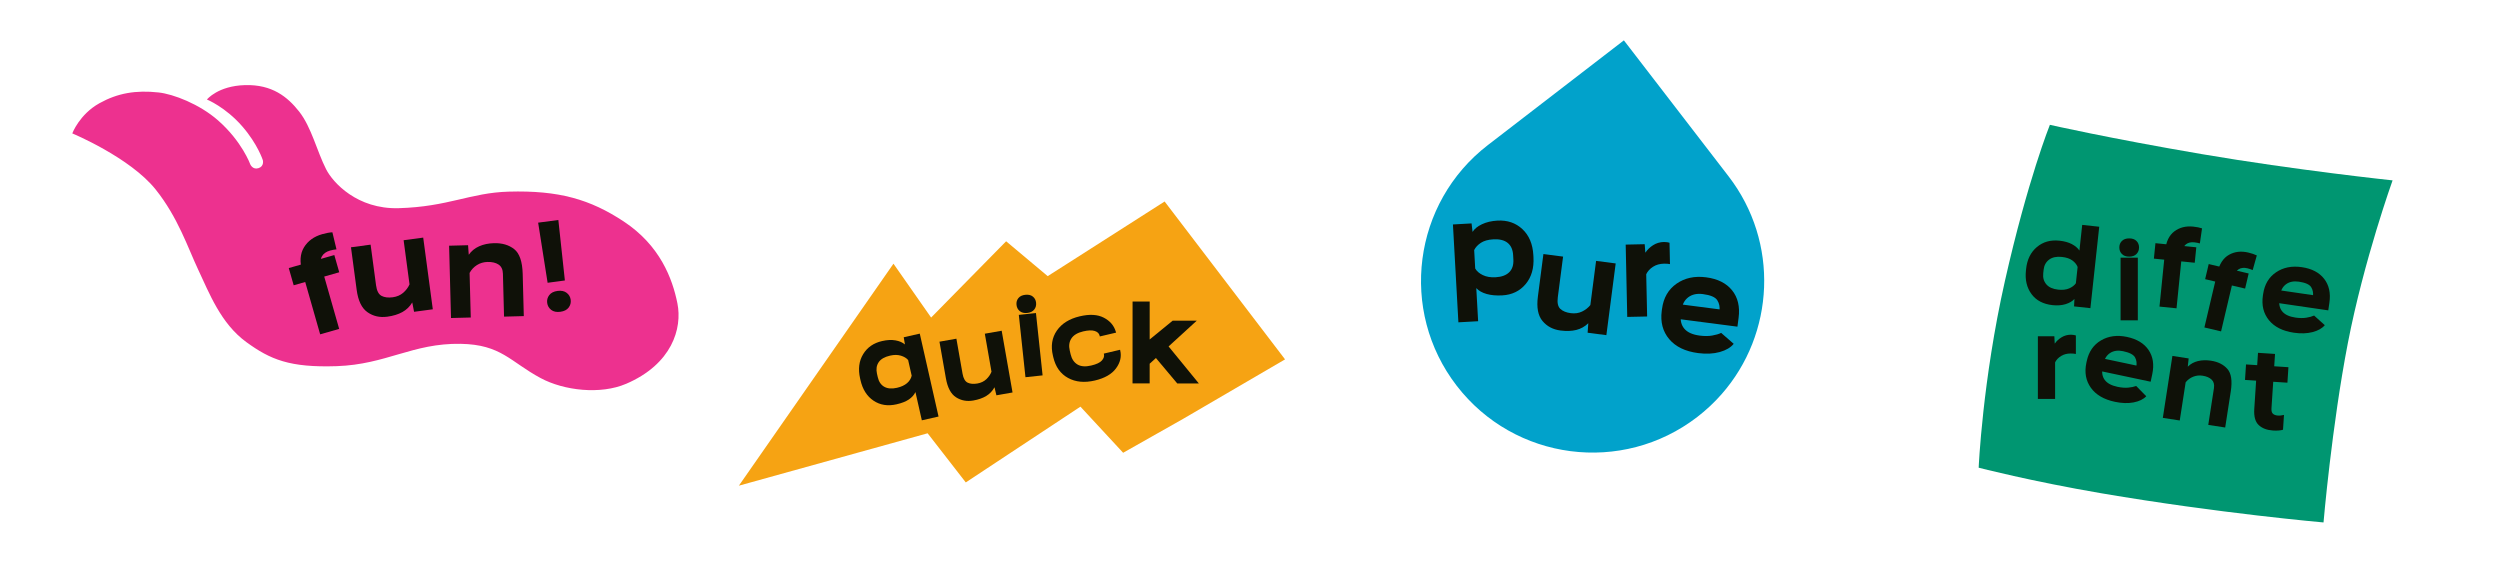 <?xml version="1.0" encoding="UTF-8"?>
<svg id="Layer_1" data-name="Layer 1" xmlns="http://www.w3.org/2000/svg" viewBox="0 0 2964.42 672.84">
  <defs>
    <style>
      .cls-1 {
        fill: #009671;
      }

      .cls-2 {
        fill: #0f1108;
      }

      .cls-3 {
        fill: #01a2cb;
      }

      .cls-4 {
        fill: #f6a313;
      }

      .cls-5 {
        fill: #ed318f;
      }
    </style>
  </defs>
  <path class="cls-1" d="M2430.7,148.01s69.62,15.88,180.39,34.78c111.63,19.04,225.96,31.1,225.96,31.1,0,0-33.96,94.43-53.01,192.79-19.1,98.64-28.88,212.82-28.88,212.82,0,0-123.78-10.79-262.9-34.5-83.44-14.22-146.01-30.42-146.01-30.42,0,0,4.42-102.95,31.15-221.52,26.99-119.7,53.29-185.06,53.29-185.06Z"/>
  <path class="cls-3" d="M2041.35,467.5c-8.54,9.7-18.13,18.73-28.76,26.91-89.03,68.55-216.78,51.95-285.35-37.09-68.55-89.03-51.95-216.78,37.08-285.33l1.25-.96,159.97-123.18,124.12,161.2c60.39,78.41,54.71,186.85-8.31,258.45Z"/>
  <path class="cls-2" d="M1722.87,266.15l22.08-1.23,1.14,9.91h.15c2.11-3.45,5.77-6.42,10.98-8.91,5.21-2.49,11.33-3.93,18.35-4.33,11.85-.66,21.73,2.71,29.65,10.12,7.92,7.41,12.25,17.69,12.98,30.86l.13,2.34c.73,13.07-2.37,23.73-9.29,31.99-6.92,8.26-16.16,12.71-27.72,13.36-7.02.39-13.18-.16-18.47-1.65-5.29-1.49-9.4-3.81-12.31-6.98l2.19,39.27-23.4,1.31-6.48-116.05ZM1758.28,326.2c4.22,2.04,9.28,2.89,15.18,2.56,7.17-.4,12.56-2.4,16.17-6,3.61-3.6,5.24-8.64,4.88-15.13l-.29-5.12c-.36-6.48-2.53-11.33-6.5-14.53-3.97-3.2-9.63-4.6-17-4.19-6.14.34-11.05,1.72-14.73,4.12-3.68,2.41-6.33,5.27-7.96,8.59l1.22,21.87c1.79,3.18,4.8,5.78,9.02,7.82Z"/>
  <path class="cls-2" d="M1830.15,301.24l23.31,3.03-6.27,48.23c-.85,6.54.17,11.14,3.04,13.8,2.88,2.66,6.98,4.34,12.31,5.03,4.99.65,9.46.01,13.43-1.91,3.97-1.92,7.24-4.49,9.83-7.7l6.8-52.37,23.24,3.02-11.05,85.05-22.23-2.89.79-11.2h-.07c-4,3.9-8.73,6.54-14.17,7.9-5.45,1.36-11.7,1.58-18.77.66-8.91-1.16-16.01-4.92-21.32-11.3-5.3-6.38-7.12-15.98-5.45-28.81l6.57-50.55Z"/>
  <path class="cls-2" d="M1927.69,290.05l22.55-.49.73,9.87h.22c2.13-3.27,5.09-6.15,8.9-8.62,3.8-2.47,8.15-3.77,13.03-3.87,1.22-.03,2.48.07,3.78.28,1.3.22,2.22.42,2.76.6l.55,25.34c-1.08-.22-2.22-.37-3.42-.44-1.2-.07-2.48-.09-3.85-.06-4.88.1-9.17,1.33-12.85,3.68-3.69,2.35-6.37,5.3-8.05,8.85l1.08,50.09-23.58.51-1.85-85.75Z"/>
  <path class="cls-2" d="M1970.76,366.35c1.71-13.12,7.43-23.1,17.18-29.93s21.45-9.36,35.11-7.59c13.7,1.78,23.98,6.93,30.82,15.45,6.84,8.52,9.41,19.37,7.7,32.54l-1.37,10.53-75.32-9.79,2.26-17.43,52,6.76-.25,1.89c.64-4.89-.24-9.16-2.62-12.82-2.38-3.66-8.05-6.07-17.01-7.23-6.97-.91-12.73.33-17.28,3.7-4.55,3.37-7.28,8.54-8.18,15.52l-.65,5.01c-.91,7.02.48,12.67,4.19,16.94,3.7,4.27,9.74,6.95,18.12,8.04,5.52.72,10.43.7,14.74-.04,4.31-.74,7.88-1.79,10.71-3.15l14.86,12.94c-3.58,4.41-9.09,7.66-16.55,9.74s-15.98,2.5-25.57,1.26c-15.25-1.98-26.7-7.49-34.34-16.54-7.64-9.04-10.6-20.2-8.87-33.47l.3-2.32Z"/>
  <polygon class="cls-4" points="1523.77 426.14 1402.78 496.74 1331.79 536.89 1281.15 482.2 1145.19 572.04 1099.94 513.77 876.13 575.91 1059.45 312.68 1104.09 376.54 1193.03 286.1 1242.33 327.43 1264.16 313.54 1380.97 238.93 1523.77 426.14"/>
  <path class="cls-2" d="M1019.87,448.71c-2.5-11.06-1.3-20.64,3.62-28.74,4.91-8.1,12.43-13.29,22.54-15.58,5.98-1.35,11.29-1.61,15.9-.77,4.62.84,8.29,2.43,11.03,4.76h.06s-1.4-8.48-1.4-8.48l19.01-4.3,22.26,98.31-19.81,4.49-7.62-33.68.04.19c-1.62,3.4-4.22,6.32-7.81,8.76-3.59,2.44-8.48,4.36-14.68,5.76-10.36,2.35-19.44.9-27.24-4.34-7.8-5.24-12.95-13.37-15.45-24.39l-.45-1.98ZM1048.47,458.58c3.89,2.24,8.91,2.67,15.06,1.28,5.08-1.15,9.07-2.99,12-5.51,2.92-2.53,4.76-5.48,5.51-8.86l-4.2-18.57c-2-2.32-4.87-4.05-8.59-5.18-3.73-1.13-7.98-1.15-12.77-.07-6.52,1.48-11.05,4.1-13.58,7.86-2.53,3.76-3.2,8.29-2.01,13.57l.93,4.09c1.21,5.37,3.77,9.17,7.66,11.41Z"/>
  <path class="cls-2" d="M1113.99,405.15l20.07-3.53,7.3,41.51c.99,5.63,3.02,9.17,6.09,10.63,3.07,1.46,6.9,1.78,11.48.98,4.29-.75,7.83-2.44,10.61-5.06,2.78-2.62,4.83-5.59,6.14-8.91l-7.92-45.08,20-3.52,12.87,73.21-19.13,3.36-2.25-9.47h-.06c-2.3,4.28-5.53,7.69-9.68,10.22-4.15,2.53-9.27,4.34-15.36,5.41-7.67,1.35-14.52.07-20.56-3.83-6.04-3.9-10.02-11.37-11.97-22.42l-7.65-43.51Z"/>
  <path class="cls-2" d="M1207.55,353.5c1.81-2.24,4.56-3.55,8.26-3.95,3.7-.39,6.67.31,8.91,2.12,2.24,1.8,3.52,4.24,3.84,7.31.33,3.12-.4,5.81-2.2,8.09-1.8,2.28-4.57,3.62-8.32,4.02-3.66.39-6.61-.34-8.85-2.18-2.24-1.85-3.53-4.33-3.86-7.44-.33-3.07.41-5.73,2.21-7.96ZM1208.08,373.37l20.32-2.17,7.88,73.91-20.32,2.17-7.88-73.91Z"/>
  <path class="cls-2" d="M1248.51,421.7c-2.69-11.41-1.13-21.31,4.68-29.7,5.81-8.39,14.87-14.03,27.18-16.93,11.62-2.74,21.1-2.2,28.46,1.61,7.35,3.81,12.09,9.31,14.22,16.51l.41,1.21-19.34,4.55-.22-.93c-.63-2.68-2.58-4.53-5.84-5.57-3.27-1.03-7.82-.86-13.67.51-6.67,1.57-11.32,4.35-13.95,8.34-2.63,3.99-3.28,8.78-1.96,14.39l1.03,4.39c1.32,5.6,4.01,9.63,8.06,12.09,4.06,2.46,9.5,2.88,16.34,1.27,6.26-1.48,10.49-3.47,12.68-5.99,2.19-2.51,3-4.99,2.43-7.42l-.17-.74,19.28-4.54.19.8c1.72,7.29.06,14.37-4.98,21.23-5.04,6.86-13.38,11.66-25.04,14.41-12.28,2.89-22.89,1.88-31.85-3.03-8.96-4.91-14.78-13.07-17.47-24.48l-.47-1.98Z"/>
  <path class="cls-2" d="M1342.95,357.52h20.31s-.02,45.02-.02,45.02l27.24-22.27h28.57s-55.82,51.02-55.82,51.02v23.36s-20.32,0-20.32,0l.05-97.12ZM1366.21,419.23l14.29-14.78,41.04,50.23h-25.58s-29.75-35.45-29.75-35.45Z"/>
  <path class="cls-5" d="M742.28,455.16c-30.11,12.89-73.28,8.17-101.28-6.88-36.02-19.36-46.69-39.76-94.74-40.58-57.04-.98-88.11,24.52-147.11,26.48-55.74,1.85-78.62-7.86-107.03-28.52-30.27-22.02-43.97-58.03-57.17-86.04-12.18-25.86-23.83-61.71-50.41-94.96-30.37-37.99-98.82-66.48-98.82-66.48,0,0,8.39-22.52,32.2-35.78,21.67-12.06,43.23-15.71,70.15-12.76,17.47,1.91,48.37,13.72,70.45,33.09,28.47,24.99,38.23,52.1,38.23,52.1,0,0,2.81,6.81,9.8,4.56,6.98-2.24,5.14-9.36,5.14-9.36,0,0-6.06-19.06-24.33-40.09-19.95-22.97-41.99-31.94-41.99-31.94,0,0,12.99-16.18,45.19-17.08,32.2-.89,50.48,14.01,64.17,31.39,14.56,18.48,21.01,46.83,31.93,68.33,8.1,15.94,36.97,47.61,86.05,46.22,58.98-1.67,84.84-18.32,130.44-19.62,59.6-1.69,96.64,9.15,136.33,35.31,43.15,28.44,57.87,67.74,63.78,97.24,5.9,29.5-6.3,71.98-60.96,95.38Z"/>
  <path class="cls-2" d="M342.41,317.86l21.83-6.24,3.45-.98,28.74-8.21,5.83,20.42-54.02,15.43-5.83-20.42ZM358.49,322.41c-3.35-11.74-2.71-21.43,1.94-29.08,4.64-7.65,11.85-12.87,21.62-15.66,2.21-.63,4.35-1.14,6.42-1.53,2.07-.39,3.96-.62,5.66-.7l4.87,20.24c-1.09.11-2.28.27-3.59.49-1.31.22-2.64.53-4,.92-4.6,1.31-7.83,3.61-9.69,6.88-1.86,3.27-2.06,7.47-.59,12.59l-.04-.14.49,1.46,20.6,72.12-22.54,6.44-21.14-74.02Z"/>
  <path class="cls-2" d="M416.16,293.22l23.3-3.12,6.45,48.2c.87,6.53,3.05,10.71,6.52,12.54,3.47,1.82,7.87,2.38,13.19,1.67,4.98-.67,9.14-2.44,12.48-5.33,3.33-2.88,5.83-6.21,7.5-9.98l-7-52.34,23.23-3.11,11.37,85.01-22.21,2.97-2.14-11.02h-.07c-2.86,4.82-6.73,8.6-11.64,11.32-4.91,2.73-10.89,4.56-17.96,5.51-8.91,1.19-16.74-.6-23.52-5.39-6.77-4.78-11.02-13.59-12.73-26.41l-6.76-50.53Z"/>
  <path class="cls-2" d="M532.54,291.35l22.48-.59.8,11.11h.22c2.97-4.28,7.02-7.56,12.16-9.85,5.14-2.28,10.98-3.51,17.52-3.68,9.71-.26,17.73,2.11,24.04,7.1,6.31,4.99,9.66,14.78,10.04,29.37l1.31,50.01-23.43.62-1.33-50.81c-.13-5.13-1.87-8.78-5.2-10.96-3.33-2.18-7.7-3.2-13.12-3.06-4.59.12-8.73,1.34-12.43,3.66-3.7,2.32-6.62,5.44-8.77,9.35l1.39,52.86-23.43.61-2.25-85.74Z"/>
  <path class="cls-2" d="M638.1,264.02l23.96-3.2,7.75,71.75-20.47,2.74-11.23-71.28ZM651.26,349.97c2.07-2.74,5.36-4.41,9.86-5.01,4.45-.6,8.05.16,10.79,2.25,2.74,2.1,4.34,4.84,4.8,8.23.46,3.44-.35,6.52-2.42,9.26s-5.36,4.41-9.86,5.01-8.11-.15-10.83-2.25c-2.72-2.1-4.31-4.87-4.77-8.3-.45-3.39.36-6.45,2.43-9.19Z"/>
  <path class="cls-2" d="M2402.51,318.71c1.2-11.02,5.45-19.62,12.76-25.78,7.31-6.17,16.26-8.68,26.87-7.53,5.72.62,10.57,1.97,14.54,4.03,3.97,2.07,6.98,4.62,9.03,7.65l3.3-30.42,20.19,2.19-10.47,96.55-19.37-2.1.43-8.7h-.13c-2.33,2.63-5.78,4.65-10.36,6.05-4.58,1.4-9.73,1.79-15.45,1.17-11.11-1.2-19.44-5.6-25-13.18-5.56-7.58-7.75-16.89-6.55-27.91l.22-2.02ZM2426.46,337.14c3,3.52,7.7,5.62,14.1,6.32,5.05.55,9.35.07,12.89-1.44,3.55-1.51,6.23-3.55,8.04-6.12l2.09-19.31c-1.13-2.93-3.2-5.51-6.22-7.73-3.02-2.22-7.15-3.62-12.41-4.19-6.4-.69-11.47.38-15.23,3.23-3.76,2.85-5.91,6.84-6.47,11.97l-.45,4.17c-.57,5.22.65,9.58,3.66,13.1Z"/>
  <path class="cls-2" d="M2516.1,285.72c2.03-2.03,4.91-3.05,8.63-3.05s6.6,1.02,8.63,3.05,3.05,4.59,3.05,7.68-1.02,5.74-3.05,7.81c-2.03,2.07-4.93,3.11-8.7,3.11s-6.54-1.04-8.57-3.11c-2.03-2.07-3.05-4.68-3.05-7.81s1.02-5.65,3.05-7.68ZM2514.52,305.53h20.44v74.33h-20.44v-74.33Z"/>
  <path class="cls-2" d="M2555.86,288.36l19.58,1.97,3.09.31,25.77,2.6-1.85,18.32-48.44-4.88,1.85-18.32ZM2567.35,297.18c1.06-10.52,4.69-18.13,10.88-22.8,6.19-4.67,13.67-6.57,22.42-5.68,1.98.2,3.86.48,5.66.83,1.79.35,3.39.77,4.79,1.25l-2.57,17.86c-.91-.26-1.93-.51-3.05-.75-1.12-.24-2.3-.42-3.52-.55-4.13-.42-7.46.4-10.01,2.44s-4.05,5.36-4.51,9.94v-.13s-.06,1.33-.06,1.33l-6.52,64.67-20.21-2.04,6.69-66.38Z"/>
  <path class="cls-2" d="M2619.01,313.11l19.15,4.52,3.03.71,25.21,5.94-4.22,17.92-47.39-11.17,4.22-17.92ZM2629.24,323.35c2.43-10.3,7.02-17.36,13.76-21.18,6.75-3.82,14.41-4.72,22.97-2.7,1.94.46,3.77.98,5.5,1.56,1.73.58,3.26,1.2,4.58,1.86l-4.88,17.37c-.87-.38-1.84-.76-2.93-1.15-1.08-.39-2.22-.72-3.42-1-4.04-.95-7.45-.58-10.24,1.11-2.79,1.69-4.72,4.78-5.77,9.27l.03-.12-.24,1.31-14.92,63.27-19.77-4.66,15.31-64.93Z"/>
  <path class="cls-2" d="M2683.57,348.58c1.66-11.35,6.76-19.91,15.3-25.7s18.72-7.82,30.53-6.09c11.85,1.73,20.68,6.34,26.5,13.82,5.81,7.48,7.89,16.91,6.22,28.3l-1.33,9.11-65.13-9.52,2.2-15.07,44.97,6.57-.24,1.63c.62-4.23-.08-7.94-2.09-11.15-2.01-3.2-6.89-5.37-14.64-6.5-6.03-.88-11.04.11-15.03,2.97-3.99,2.86-6.42,7.3-7.3,13.33l-.63,4.33c-.89,6.07.24,10.98,3.39,14.74,3.15,3.75,8.35,6.16,15.59,7.22,4.77.7,9.03.75,12.77.17,3.74-.59,6.85-1.45,9.33-2.58l12.7,11.41c-3.16,3.77-7.99,6.51-14.48,8.21-6.49,1.7-13.88,1.95-22.18.74-13.19-1.93-23.03-6.86-29.53-14.8-6.5-7.94-8.9-17.65-7.23-29.12l.29-2.01Z"/>
  <path class="cls-2" d="M2416.43,398.72h19.55l.45,8.57h.19c1.9-2.79,4.53-5.23,7.87-7.3,3.34-2.07,7.13-3.11,11.36-3.11,1.06,0,2.15.11,3.27.32,1.12.21,1.91.4,2.38.57v21.96c-.93-.21-1.91-.36-2.95-.44-1.04-.08-2.15-.13-3.33-.13-4.23,0-7.97.98-11.2,2.95-3.24,1.97-5.62,4.48-7.14,7.52v43.42h-20.44v-74.33Z"/>
  <path class="cls-2" d="M2474.36,428.32c2.38-11.22,8.01-19.44,16.91-24.67,8.89-5.23,19.18-6.61,30.85-4.14s20.24,7.64,25.56,15.47c5.32,7.83,6.8,17.38,4.41,28.64l-1.91,9-64.39-13.65,3.16-14.9,44.46,9.42-.34,1.61c.89-4.18.43-7.93-1.38-11.26-1.81-3.32-6.54-5.8-14.2-7.42-5.96-1.26-11.02-.59-15.19,2.01-4.16,2.6-6.88,6.88-8.14,12.84l-.91,4.28c-1.27,6-.46,10.98,2.45,14.92,2.9,3.95,7.94,6.68,15.1,8.2,4.72,1,8.96,1.33,12.74.98s6.93-1.01,9.47-1.98l11.95,12.2c-3.39,3.56-8.38,5.99-14.97,7.27-6.59,1.28-13.98,1.06-22.18-.68-13.04-2.76-22.55-8.31-28.52-16.65-5.98-8.34-7.76-18.18-5.36-29.52l.42-1.99Z"/>
  <path class="cls-2" d="M2575.98,422.04l19.26,2.98-1.04,9.6.19.03c3.19-3.19,7.16-5.36,11.89-6.51,4.74-1.15,9.91-1.29,15.51-.43,8.32,1.29,14.79,4.55,19.39,9.78,4.61,5.23,5.94,14.1,4.01,26.6l-6.63,42.84-20.07-3.11,6.73-43.53c.68-4.39-.23-7.78-2.73-10.15-2.5-2.38-6.07-3.93-10.71-4.64-3.93-.61-7.65-.21-11.17,1.19-3.52,1.41-6.49,3.61-8.93,6.62l-7.01,45.29-20.07-3.11,11.36-73.46Z"/>
  <path class="cls-2" d="M2663.26,432.13l50.29,3.29-1.2,18.37-50.29-3.29,1.2-18.37ZM2675.83,442.3l.18-1.71,1.45-22.23,20.2,1.32-4.21,64.42c-.2,3.13.37,5.3,1.74,6.54s3.35,1.94,5.97,2.11c1.18.08,2.37.04,3.57-.12,1.2-.15,2.38-.36,3.54-.63l-1.15,17.55c-1.22.43-2.89.73-5.02.91-2.13.18-4.42.19-6.87.03-7.18-.47-12.82-2.62-16.91-6.45-4.1-3.83-5.85-10.2-5.27-19.11l2.79-42.63Z"/>
</svg>